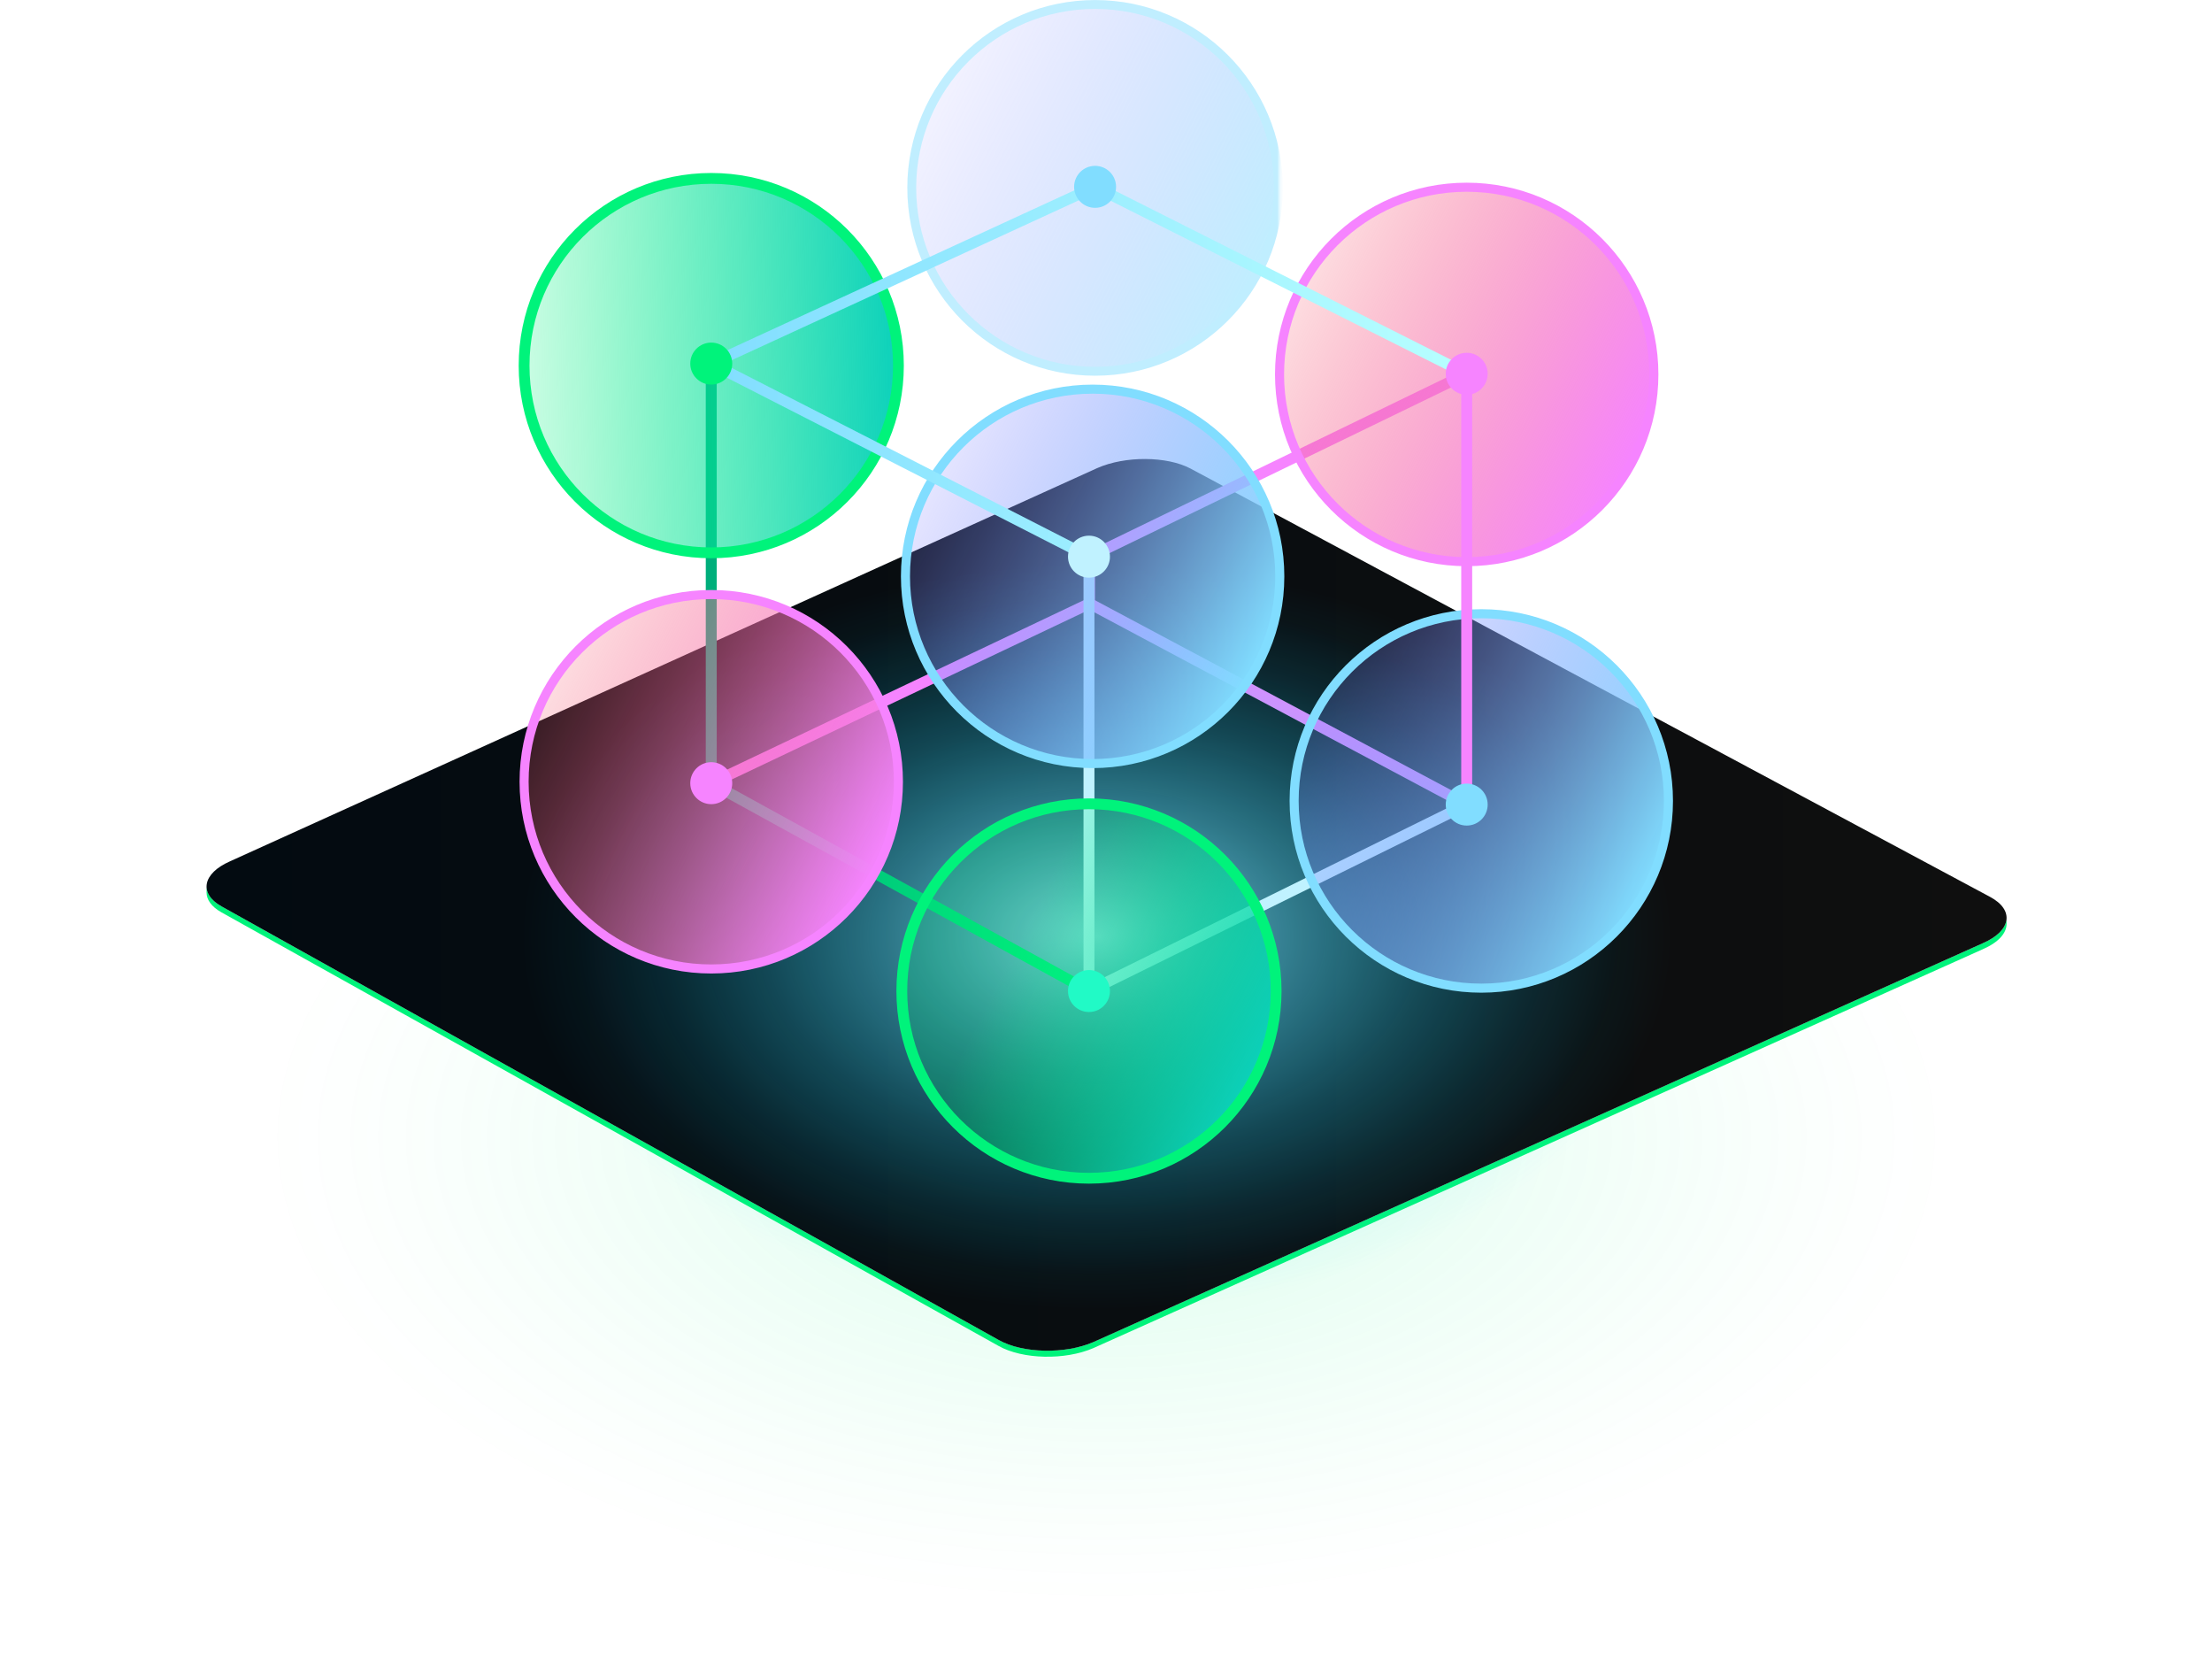 <?xml version="1.0" encoding="UTF-8"?><svg id="Layer_2" xmlns="http://www.w3.org/2000/svg" xmlns:xlink="http://www.w3.org/1999/xlink" viewBox="0 0 606.635 455.982"><defs><style>.cls-1{fill:url(#radial-gradient-5);}.cls-1,.cls-2,.cls-3,.cls-4,.cls-5,.cls-6,.cls-7,.cls-8,.cls-9,.cls-10,.cls-11,.cls-12,.cls-13,.cls-14,.cls-15,.cls-16,.cls-17,.cls-18,.cls-19,.cls-20,.cls-21{mix-blend-mode:multiply;}.cls-2{fill:url(#radial-gradient-6);}.cls-3{fill:url(#radial-gradient-7);}.cls-4{fill:url(#radial-gradient-3);}.cls-5{fill:url(#radial-gradient-4);}.cls-6{fill:url(#radial-gradient-9);}.cls-7{fill:url(#radial-gradient-8);}.cls-22,.cls-23,.cls-24,.cls-25{fill:none;stroke-miterlimit:10;stroke-width:3px;}.cls-22,.cls-26,.cls-27{stroke:#f684ff;}.cls-23{stroke:#c0f2ff;}.cls-28{fill:url(#linear-gradient-3);stroke-width:2.435px;}.cls-28,.cls-26,.cls-27,.cls-29,.cls-30,.cls-31,.cls-32{stroke-linejoin:round;}.cls-28,.cls-29,.cls-30{stroke:#81ddff;}.cls-33{mask:url(#mask-41);}.cls-34{mask:url(#mask-42);}.cls-35{mask:url(#mask-40);}.cls-36{mask:url(#mask-35);}.cls-37{mask:url(#mask-31);}.cls-38{mask:url(#mask-30);}.cls-39{mask:url(#mask-32);}.cls-40{mask:url(#mask-34);}.cls-41{mask:url(#mask-33);}.cls-42{mask:url(#mask-22);}.cls-43{mask:url(#mask-23);}.cls-44{mask:url(#mask-24);}.cls-45{mask:url(#mask-25);}.cls-46{mask:url(#mask-15);}.cls-47{mask:url(#mask-17);}.cls-48{mask:url(#mask-18);}.cls-49{mask:url(#mask-14);}.cls-50{mask:url(#mask-13);}.cls-51{mask:url(#mask-19);}.cls-52{mask:url(#mask-12);}.cls-53{mask:url(#mask-20);}.cls-54{mask:url(#mask-21);}.cls-55{mask:url(#mask-37);}.cls-56{mask:url(#mask-36);}.cls-57{mask:url(#mask-38);}.cls-58{mask:url(#mask-39);}.cls-59{mask:url(#mask-11);}.cls-60{mask:url(#mask-16);}.cls-61{mask:url(#mask-10);}.cls-62{mask:url(#mask-27);}.cls-63{mask:url(#mask-28);}.cls-64{mask:url(#mask-29);}.cls-65{mask:url(#mask-26);}.cls-66{filter:url(#luminosity-noclip-9);}.cls-67{filter:url(#luminosity-noclip-7);}.cls-68{filter:url(#luminosity-noclip-3);}.cls-69{filter:url(#luminosity-noclip-5);}.cls-70{mask:url(#mask);}.cls-71{filter:url(#luminosity-noclip-2);}.cls-72{fill:#00f37b;}.cls-73{fill:#f684ff;}.cls-74{fill:#c0f2ff;}.cls-75{fill:#21fac6;}.cls-76{fill:#81ddff;}.cls-77{filter:url(#luminosity-noclip-41);}.cls-78{filter:url(#luminosity-noclip-43);}.cls-79{filter:url(#luminosity-noclip-35);}.cls-80{filter:url(#luminosity-noclip-33);}.cls-81{filter:url(#luminosity-noclip-39);}.cls-82{filter:url(#luminosity-noclip-31);}.cls-83{filter:url(#luminosity-noclip-37);}.cls-84{filter:url(#luminosity-noclip-17);}.cls-85{filter:url(#luminosity-noclip-15);}.cls-86{filter:url(#luminosity-noclip-25);}.cls-87{filter:url(#luminosity-noclip-27);}.cls-88{filter:url(#luminosity-noclip-29);}.cls-89{filter:url(#luminosity-noclip-19);}.cls-90{filter:url(#luminosity-noclip-13);}.cls-91{filter:url(#luminosity-noclip-11);}.cls-92{filter:url(#luminosity-noclip-21);}.cls-93{filter:url(#luminosity-noclip-23);}.cls-8{fill:url(#linear-gradient-7);}.cls-9{fill:url(#linear-gradient-5);}.cls-26{fill:url(#linear-gradient-40);}.cls-26,.cls-27,.cls-29,.cls-30{stroke-width:2.485px;}.cls-27{fill:url(#linear-gradient-10);}.cls-29{fill:url(#linear-gradient-22);}.cls-30{fill:url(#linear-gradient-28);}.cls-31{fill:url(#linear-gradient-34);}.cls-31,.cls-32{stroke:#00f37b;stroke-width:2.964px;}.cls-32{fill:url(#linear-gradient-16);}.cls-94{fill:url(#radial-gradient-2);}.cls-24{stroke:url(#linear-gradient-9);}.cls-95{fill:url(#linear-gradient-8);}.cls-96{fill:url(#linear-gradient-4);}.cls-97{fill:url(#linear-gradient-2);}.cls-98{fill:url(#linear-gradient-6);}.cls-25{stroke:url(#linear-gradient-46);}.cls-99{opacity:.5;}.cls-100{fill:url(#linear-gradient-41);}.cls-101{fill:url(#linear-gradient-43);}.cls-102{fill:url(#linear-gradient-45);}.cls-103{fill:url(#linear-gradient-18);}.cls-104{fill:url(#linear-gradient-21);}.cls-105{fill:url(#linear-gradient-23);}.cls-106{fill:url(#linear-gradient-15);}.cls-107{fill:url(#linear-gradient-19);}.cls-108{fill:url(#linear-gradient-13);}.cls-109{fill:url(#linear-gradient-11);}.cls-110{fill:url(#linear-gradient-27);}.cls-111{fill:url(#linear-gradient-37);}.cls-112{fill:url(#linear-gradient-39);}.cls-113{fill:url(#linear-gradient-36);}.cls-114{fill:url(#linear-gradient-25);}.cls-115{fill:url(#linear-gradient-29);}.cls-116{fill:url(#linear-gradient-33);}.cls-117{fill:url(#linear-gradient-31);}.cls-118{fill:url(#radial-gradient);opacity:.15;}.cls-119{fill:url(#linear-gradient);filter:url(#drop-shadow-1);}.cls-10{fill:url(#linear-gradient-42);}.cls-11{fill:url(#linear-gradient-44);}.cls-12{fill:url(#linear-gradient-17);}.cls-13{fill:url(#linear-gradient-14);}.cls-14{fill:url(#linear-gradient-20);}.cls-15{fill:url(#linear-gradient-12);}.cls-16{fill:url(#linear-gradient-35);}.cls-17{fill:url(#linear-gradient-38);}.cls-18{fill:url(#linear-gradient-32);}.cls-19{fill:url(#linear-gradient-30);}.cls-20{fill:url(#linear-gradient-26);}.cls-21{fill:url(#linear-gradient-24);}.cls-120{mask:url(#mask-3);}.cls-121{mask:url(#mask-2);}.cls-122{mask:url(#mask-5);}.cls-123{mask:url(#mask-4);}.cls-124{mask:url(#mask-1);}.cls-125{mask:url(#mask-7);}.cls-126{mask:url(#mask-6);}.cls-127{mask:url(#mask-8);}.cls-128{mask:url(#mask-9);}</style><radialGradient id="radial-gradient" cx="-5937.647" cy="-12288.231" fx="-5937.647" fy="-12288.231" r="232.783" gradientTransform="translate(6240.964 7107.145) scale(1 .553)" gradientUnits="userSpaceOnUse"><stop offset="0" stop-color="#00f37b"/><stop offset=".242" stop-color="#00f37b" stop-opacity=".709"/><stop offset=".513" stop-color="#00f37b" stop-opacity=".408"/><stop offset=".739" stop-color="#00f37b" stop-opacity=".187"/><stop offset=".908" stop-color="#00f37b" stop-opacity=".051"/><stop offset="1" stop-color="#00f37b" stop-opacity="0"/></radialGradient><linearGradient id="linear-gradient" x1="56.653" y1="248.087" x2="550.301" y2="248.087" gradientUnits="userSpaceOnUse"><stop offset=".006" stop-color="#030b11"/><stop offset="1" stop-color="#0f0f0f"/></linearGradient><filter id="drop-shadow-1" filterUnits="userSpaceOnUse"><feOffset dx="0" dy="0"/><feGaussianBlur result="blur" stdDeviation="37.988"/><feFlood flood-color="#00f27b" flood-opacity=".85"/><feComposite in2="blur" operator="in"/><feComposite in="SourceGraphic"/></filter><radialGradient id="radial-gradient-2" cx="300.803" cy="-309.712" fx="300.803" fy="-309.712" r="157.974" gradientTransform="translate(0 457.453) scale(1 .648)" gradientUnits="userSpaceOnUse"><stop offset="0" stop-color="#91d2e2"/><stop offset=".127" stop-color="#78d2e6" stop-opacity=".828"/><stop offset=".362" stop-color="#4dd2ef" stop-opacity=".537"/><stop offset=".575" stop-color="#2cd2f6" stop-opacity=".306"/><stop offset=".759" stop-color="#14d2fa" stop-opacity=".139"/><stop offset=".907" stop-color="#05d2fd" stop-opacity=".037"/><stop offset="1" stop-color="#00d2ff" stop-opacity="0"/></radialGradient><filter id="luminosity-noclip-2" x="239.744" y="-9.259" width="111.397" height="117.95" color-interpolation-filters="sRGB" filterUnits="userSpaceOnUse"><feFlood flood-color="#fff" result="bg"/><feBlend in="SourceGraphic" in2="bg"/></filter><linearGradient id="linear-gradient-2" x1="295.443" y1="108.691" x2="295.443" y2="-9.259" gradientUnits="userSpaceOnUse"><stop offset="0" stop-color="#000"/><stop offset=".736" stop-color="#fff"/></linearGradient><mask id="mask" x="239.744" y="-9.259" width="111.397" height="117.95" maskUnits="userSpaceOnUse"><g class="cls-71"><rect class="cls-97" x="239.744" y="-9.259" width="111.397" height="117.95"/></g></mask><linearGradient id="linear-gradient-3" x1="1010.808" y1="2872.262" x2="1111.372" y2="2872.262" gradientTransform="translate(645.529 -2990.962) rotate(26.749)" gradientUnits="userSpaceOnUse"><stop offset="0" stop-color="#8383ff" stop-opacity=".21"/><stop offset="1" stop-color="#81ddff"/></linearGradient><filter id="luminosity-noclip-3" x="258.059" y="5.903" width="63.281" height="35.452" color-interpolation-filters="sRGB" filterUnits="userSpaceOnUse"><feFlood flood-color="#fff" result="bg"/><feBlend in="SourceGraphic" in2="bg"/></filter><filter id="luminosity-noclip-4" x="12918.325" y="-9114.788" width="-32766" height="32766" color-interpolation-filters="sRGB" filterUnits="userSpaceOnUse"><feFlood flood-color="#fff" result="bg"/><feBlend in="SourceGraphic" in2="bg"/></filter><mask id="mask-2" x="12918.325" y="-9114.788" width="-32766" height="32766" maskUnits="userSpaceOnUse"/><radialGradient id="radial-gradient-3" cx="14.97" cy="1934.672" fx="14.97" fy="1934.672" r="31.885" gradientTransform="translate(-174.528 -955.681) rotate(-23.346) scale(.839 .557) skewX(.863)" gradientUnits="userSpaceOnUse"><stop offset="0" stop-color="#fff"/><stop offset=".154" stop-color="#d0d0d0"/><stop offset=".48" stop-color="#727272"/><stop offset=".708" stop-color="#363636"/><stop offset=".817" stop-color="#202020"/><stop offset=".909" stop-color="#0d0d0d"/><stop offset="1" stop-color="#000"/></radialGradient><mask id="mask-1" x="258.059" y="5.903" width="63.281" height="35.452" maskUnits="userSpaceOnUse"><g class="cls-68"><g class="cls-121"><path class="cls-4" d="M321.057,12.636c2.461,5.365-11.486,8.987-28.781,16.452-17.295,7.464-31.389,15.943-33.85,10.579-2.461-5.364,7.642-22.541,24.938-30.006,17.295-7.464,35.233-2.389,37.694,2.975Z"/></g></g></mask><linearGradient id="linear-gradient-4" x1="39.203" y1="1805.504" x2="116.226" y2="1805.504" gradientTransform="translate(-188.865 -887.516) rotate(-23.994) scale(.846 .566)" gradientUnits="userSpaceOnUse"><stop offset="0" stop-color="#8383ff" stop-opacity=".21"/><stop offset=".589" stop-color="#81ddff"/></linearGradient><filter id="luminosity-noclip-5" x="264.404" y="8.513" width="47.189" height="24.833" color-interpolation-filters="sRGB" filterUnits="userSpaceOnUse"><feFlood flood-color="#fff" result="bg"/><feBlend in="SourceGraphic" in2="bg"/></filter><filter id="luminosity-noclip-6" x="12918.325" y="-9114.788" width="-32766" height="32766" color-interpolation-filters="sRGB" filterUnits="userSpaceOnUse"><feFlood flood-color="#fff" result="bg"/><feBlend in="SourceGraphic" in2="bg"/></filter><mask id="mask-4" x="12918.325" y="-9114.788" width="-32766" height="32766" maskUnits="userSpaceOnUse"/><linearGradient id="linear-gradient-5" x1="55.082" y1="1801.762" x2="106.098" y2="1801.762" gradientTransform="translate(-202.298 -881.194) rotate(-23.988) scale(1 .566)" gradientUnits="userSpaceOnUse"><stop offset="0" stop-color="#000"/><stop offset=".255" stop-color="#4d4d4d"/><stop offset=".523" stop-color="#999"/><stop offset=".746" stop-color="#d0d0d0"/><stop offset=".911" stop-color="#f2f2f2"/><stop offset="1" stop-color="#fff"/></linearGradient><mask id="mask-3" x="264.404" y="8.513" width="47.189" height="24.833" maskUnits="userSpaceOnUse"><g class="cls-69"><g class="cls-123"><path class="cls-9" d="M311.438,12.153c1.557,3.394-8.768,6.334-21.704,11.917-12.935,5.583-23.582,11.694-25.139,8.3-1.557-3.394,6.565-15.008,19.5-20.591,12.935-5.583,25.786-3.02,27.343,.375Z"/></g></g></mask><linearGradient id="linear-gradient-6" x1="55.082" y1="1801.762" x2="106.098" y2="1801.762" gradientTransform="translate(-202.298 -881.194) rotate(-23.988) scale(1 .566)" xlink:href="#linear-gradient-4"/><filter id="luminosity-noclip-7" x="271.575" y="63.574" width="73.097" height="32.861" color-interpolation-filters="sRGB" filterUnits="userSpaceOnUse"><feFlood flood-color="#fff" result="bg"/><feBlend in="SourceGraphic" in2="bg"/></filter><filter id="luminosity-noclip-8" x="12918.325" y="-9114.788" width="-32766" height="32766" color-interpolation-filters="sRGB" filterUnits="userSpaceOnUse"><feFlood flood-color="#fff" result="bg"/><feBlend in="SourceGraphic" in2="bg"/></filter><mask id="mask-6" x="12918.325" y="-9114.788" width="-32766" height="32766" maskUnits="userSpaceOnUse"/><linearGradient id="linear-gradient-7" x1="1050.955" y1="2890.073" x2="1107.024" y2="2890.073" gradientTransform="translate(645.529 -2990.962) rotate(26.749)" gradientUnits="userSpaceOnUse"><stop offset="0" stop-color="#000"/><stop offset=".135" stop-color="#030303"/><stop offset=".262" stop-color="#0f0f0f"/><stop offset=".386" stop-color="#222"/><stop offset=".507" stop-color="#3c3c3c"/><stop offset=".627" stop-color="#5f5f5f"/><stop offset=".746" stop-color="#898989"/><stop offset=".864" stop-color="#bbb"/><stop offset=".979" stop-color="#f3f3f3"/><stop offset="1" stop-color="#fff"/></linearGradient><mask id="mask-5" x="271.575" y="63.574" width="73.097" height="32.861" maskUnits="userSpaceOnUse"><g class="cls-67"><g class="cls-126"><path class="cls-8" d="M290.495,95.211c-7.155-1.653-13.567-4.859-18.92-9.176,2.679,1.029,5.462,1.879,8.338,2.545,25.73,5.952,51.186-4.759,64.759-25.005-6.269,23.144-30.055,37.228-54.177,31.637Z"/></g></g></mask><linearGradient id="linear-gradient-8" x1="1050.955" y1="2890.073" x2="1107.024" y2="2890.073" gradientTransform="translate(645.529 -2990.962) rotate(26.749)" xlink:href="#linear-gradient-4"/><linearGradient id="linear-gradient-9" x1="193.56" y1="186.354" x2="299.372" y2="186.354" gradientUnits="userSpaceOnUse"><stop offset="0" stop-color="#00ae7b"/><stop offset=".999" stop-color="#00f37b"/></linearGradient><linearGradient id="linear-gradient-10" x1="989.044" y1="3065.042" x2="1091.702" y2="3065.042" gradientTransform="translate(645.529 -2990.962) rotate(26.749)" gradientUnits="userSpaceOnUse"><stop offset="0" stop-color="#f65b6e" stop-opacity=".21"/><stop offset="1" stop-color="#f684ff"/></linearGradient><filter id="luminosity-noclip-9" x="151.156" y="167.705" width="63.092" height="38.585" color-interpolation-filters="sRGB" filterUnits="userSpaceOnUse"><feFlood flood-color="#fff" result="bg"/><feBlend in="SourceGraphic" in2="bg"/></filter><filter id="luminosity-noclip-10" x="12918.325" y="-9114.788" width="-32766" height="32766" color-interpolation-filters="sRGB" filterUnits="userSpaceOnUse"><feFlood flood-color="#fff" result="bg"/><feBlend in="SourceGraphic" in2="bg"/></filter><mask id="mask-8" x="12918.325" y="-9114.788" width="-32766" height="32766" maskUnits="userSpaceOnUse"/><radialGradient id="radial-gradient-4" cx="5.424" cy="1448.292" fx="5.424" fy="1448.292" r="32.548" gradientTransform="translate(-203.375 -528.281) rotate(-26.672) scale(.839 .557) skewX(.863)" xlink:href="#radial-gradient-3"/><mask id="mask-7" x="151.156" y="167.705" width="63.092" height="38.585" maskUnits="userSpaceOnUse"><g class="cls-66"><g class="cls-127"><path class="cls-5" d="M213.884,173.492c2.826,5.321-11.173,9.839-28.357,18.471-17.183,8.631-31.044,18.107-33.87,12.786-2.826-5.321,6.453-23.424,23.636-32.056,17.183-8.631,35.764-4.522,38.59,.799Z"/></g></g></mask><linearGradient id="linear-gradient-11" x1="25.282" y1="1326.511" x2="103.909" y2="1326.511" gradientTransform="translate(-213.733 -459.399) rotate(-27.32) scale(.846 .566)" xlink:href="#linear-gradient-10"/><filter id="luminosity-noclip-11" x="157.252" y="170.501" width="47.001" height="27.331" color-interpolation-filters="sRGB" filterUnits="userSpaceOnUse"><feFlood flood-color="#fff" result="bg"/><feBlend in="SourceGraphic" in2="bg"/></filter><filter id="luminosity-noclip-12" x="12918.325" y="-9114.788" width="-32766" height="32766" color-interpolation-filters="sRGB" filterUnits="userSpaceOnUse"><feFlood flood-color="#fff" result="bg"/><feBlend in="SourceGraphic" in2="bg"/></filter><mask id="mask-10" x="12918.325" y="-9114.788" width="-32766" height="32766" maskUnits="userSpaceOnUse"/><linearGradient id="linear-gradient-12" x1="43.454" y1="1322.705" x2="95.531" y2="1322.705" gradientTransform="translate(-226.777 -452.308) rotate(-27.315) scale(1 .566)" xlink:href="#linear-gradient-5"/><mask id="mask-9" x="157.252" y="170.501" width="47.001" height="27.331" maskUnits="userSpaceOnUse"><g class="cls-91"><g class="cls-61"><path class="cls-15" d="M204.052,173.569c1.788,3.367-8.561,6.974-21.413,13.43-12.852,6.455-23.34,13.314-25.128,9.947-1.788-3.367,5.801-15.684,18.653-22.139,12.852-6.455,26.099-4.605,27.887-1.238Z"/></g></g></mask><linearGradient id="linear-gradient-13" x1="43.454" y1="1322.705" x2="95.531" y2="1322.705" gradientTransform="translate(-226.777 -452.308) rotate(-27.315) scale(1 .566)" xlink:href="#linear-gradient-10"/><filter id="luminosity-noclip-13" x="165.71" y="226.651" width="74.619" height="33.545" color-interpolation-filters="sRGB" filterUnits="userSpaceOnUse"><feFlood flood-color="#fff" result="bg"/><feBlend in="SourceGraphic" in2="bg"/></filter><filter id="luminosity-noclip-14" x="12918.325" y="-9114.788" width="-32766" height="32766" color-interpolation-filters="sRGB" filterUnits="userSpaceOnUse"><feFlood flood-color="#fff" result="bg"/><feBlend in="SourceGraphic" in2="bg"/></filter><mask id="mask-12" x="12918.325" y="-9114.788" width="-32766" height="32766" maskUnits="userSpaceOnUse"/><linearGradient id="linear-gradient-14" x1="1030.027" y1="3083.224" x2="1087.263" y2="3083.224" xlink:href="#linear-gradient-7"/><mask id="mask-11" x="165.71" y="226.651" width="74.619" height="33.545" maskUnits="userSpaceOnUse"><g class="cls-90"><g class="cls-52"><path class="cls-13" d="M185.024,258.946c-7.304-1.688-13.85-4.96-19.314-9.367,2.735,1.051,5.576,1.918,8.511,2.598,26.266,6.076,52.251-4.858,66.107-25.526-6.4,23.626-30.681,38.003-55.305,32.295Z"/></g></g></mask><linearGradient id="linear-gradient-15" x1="1030.027" y1="3083.224" x2="1087.263" y2="3083.224" gradientTransform="translate(645.529 -2990.962) rotate(26.749)" gradientUnits="userSpaceOnUse"><stop offset="0" stop-color="#f65b6e" stop-opacity=".21"/><stop offset=".491" stop-color="#f684ff"/></linearGradient><linearGradient id="linear-gradient-16" x1="1107.371" y1="3069.653" x2="1210.029" y2="3069.653" gradientTransform="translate(645.529 -2990.962) rotate(26.749)" gradientUnits="userSpaceOnUse"><stop offset=".272" stop-color="#00f37b" stop-opacity=".21"/><stop offset="1" stop-color="#0cd1bb"/></linearGradient><filter id="luminosity-noclip-15" x="257.023" y="228.85" width="39.77" height="36.711" color-interpolation-filters="sRGB" filterUnits="userSpaceOnUse"><feFlood flood-color="#fff" result="bg"/><feBlend in="SourceGraphic" in2="bg"/></filter><filter id="luminosity-noclip-16" x="12918.325" y="-9114.788" width="-32766" height="32766" color-interpolation-filters="sRGB" filterUnits="userSpaceOnUse"><feFlood flood-color="#fff" result="bg"/><feBlend in="SourceGraphic" in2="bg"/></filter><mask id="mask-14" x="12918.325" y="-9114.788" width="-32766" height="32766" maskUnits="userSpaceOnUse"/><linearGradient id="linear-gradient-17" x1="966.229" y1="-1007.32" x2="1018.307" y2="-1007.32" gradientTransform="translate(-63.626 1338.03) rotate(-42.935) scale(1 .566)" xlink:href="#linear-gradient-5"/><mask id="mask-13" x="257.023" y="228.85" width="39.77" height="36.711" maskUnits="userSpaceOnUse"><g class="cls-85"><g class="cls-49"><path class="cls-12" d="M296.332,230.027c2.628,2.761-6.367,9.022-17.005,18.7-10.639,9.678-18.893,19.107-21.521,16.346s1.364-16.667,12.002-26.344c10.639-9.678,23.895-11.462,26.524-8.701Z"/></g></g></mask><linearGradient id="linear-gradient-18" x1="966.229" y1="-1007.32" x2="1018.307" y2="-1007.32" gradientTransform="translate(-63.626 1338.03) rotate(-42.935) scale(1 .566)" gradientUnits="userSpaceOnUse"><stop offset="0" stop-color="#00f37b" stop-opacity=".21"/><stop offset=".2" stop-color="#43f69e" stop-opacity=".42"/><stop offset=".415" stop-color="#85f9c0" stop-opacity=".624"/><stop offset=".611" stop-color="#b9fbdb" stop-opacity=".786"/><stop offset=".779" stop-color="#dffdee" stop-opacity=".902"/><stop offset=".915" stop-color="#f6fefa" stop-opacity=".974"/><stop offset="1" stop-color="#fff"/></linearGradient><filter id="luminosity-noclip-17" x="252.723" y="224.985" width="53.877" height="50.046" color-interpolation-filters="sRGB" filterUnits="userSpaceOnUse"><feFlood flood-color="#fff" result="bg"/><feBlend in="SourceGraphic" in2="bg"/></filter><filter id="luminosity-noclip-18" x="12918.325" y="-9114.788" width="-32766" height="32766" color-interpolation-filters="sRGB" filterUnits="userSpaceOnUse"><feFlood flood-color="#fff" result="bg"/><feBlend in="SourceGraphic" in2="bg"/></filter><mask id="mask-16" x="12918.325" y="-9114.788" width="-32766" height="32766" maskUnits="userSpaceOnUse"/><radialGradient id="radial-gradient-5" cx="1123.232" cy="-937.293" fx="1123.232" fy="-937.293" r="32.548" gradientTransform="translate(-61.547 1258.562) rotate(-42.293) scale(.839 .557) skewX(.863)" xlink:href="#radial-gradient-3"/><mask id="mask-15" x="252.723" y="224.985" width="53.877" height="50.046" maskUnits="userSpaceOnUse"><g class="cls-84"><g class="cls-60"><path class="cls-1" d="M305.78,227.305c4.154,4.364-8.111,12.485-22.336,25.424-14.225,12.939-25.022,25.798-29.176,21.434-4.154-4.364-.093-24.297,14.132-37.236,14.225-12.939,33.225-13.985,37.38-9.621Z"/></g></g></mask><linearGradient id="linear-gradient-19" x1="1116.115" y1="-1003.358" x2="1194.741" y2="-1003.358" gradientTransform="translate(-52.974 1327.689) rotate(-42.941) scale(.846 .566)" gradientUnits="userSpaceOnUse"><stop offset="0" stop-color="#00f37b" stop-opacity=".21"/><stop offset="1" stop-color="#0cd1bb"/></linearGradient><filter id="luminosity-noclip-19" x="269.3" y="284.025" width="74.619" height="33.545" color-interpolation-filters="sRGB" filterUnits="userSpaceOnUse"><feFlood flood-color="#fff" result="bg"/><feBlend in="SourceGraphic" in2="bg"/></filter><filter id="luminosity-noclip-20" x="12918.325" y="-9114.788" width="-32766" height="32766" color-interpolation-filters="sRGB" filterUnits="userSpaceOnUse"><feFlood flood-color="#fff" result="bg"/><feBlend in="SourceGraphic" in2="bg"/></filter><mask id="mask-18" x="12918.325" y="-9114.788" width="-32766" height="32766" maskUnits="userSpaceOnUse"/><linearGradient id="linear-gradient-20" x1="1148.354" y1="3087.835" x2="1205.59" y2="3087.835" xlink:href="#linear-gradient-7"/><mask id="mask-17" x="269.3" y="284.025" width="74.619" height="33.545" maskUnits="userSpaceOnUse"><g class="cls-89"><g class="cls-48"><path class="cls-14" d="M288.614,316.32c-7.304-1.688-13.85-4.96-19.314-9.367,2.735,1.051,5.576,1.918,8.511,2.598,26.266,6.076,52.251-4.858,66.107-25.526-6.4,23.626-30.681,38.003-55.305,32.295Z"/></g></g></mask><linearGradient id="linear-gradient-21" x1="1148.354" y1="3087.835" x2="1205.59" y2="3087.835" gradientTransform="translate(645.529 -2990.962) rotate(26.749)" gradientUnits="userSpaceOnUse"><stop offset="0" stop-color="#00f37b" stop-opacity=".21"/><stop offset=".707" stop-color="#adf0bb"/></linearGradient><linearGradient id="linear-gradient-22" x1="1179.992" y1="2974.69" x2="1282.649" y2="2974.69" xlink:href="#linear-gradient-3"/><filter id="luminosity-noclip-21" x="362.828" y="171.869" width="53.877" height="50.046" color-interpolation-filters="sRGB" filterUnits="userSpaceOnUse"><feFlood flood-color="#fff" result="bg"/><feBlend in="SourceGraphic" in2="bg"/></filter><filter id="luminosity-noclip-22" x="12918.325" y="-9114.788" width="-32766" height="32766" color-interpolation-filters="sRGB" filterUnits="userSpaceOnUse"><feFlood flood-color="#fff" result="bg"/><feBlend in="SourceGraphic" in2="bg"/></filter><mask id="mask-20" x="12918.325" y="-9114.788" width="-32766" height="32766" maskUnits="userSpaceOnUse"/><radialGradient id="radial-gradient-6" cx="1261.945" cy="-874.871" fx="1261.945" fy="-874.871" r="32.548" gradientTransform="translate(-61.547 1258.562) rotate(-42.293) scale(.839 .557) skewX(.863)" xlink:href="#radial-gradient-3"/><mask id="mask-19" x="362.828" y="171.869" width="53.877" height="50.046" maskUnits="userSpaceOnUse"><g class="cls-92"><g class="cls-53"><path class="cls-2" d="M415.885,174.19c4.154,4.364-8.111,12.485-22.336,25.424-14.225,12.939-25.022,25.798-29.176,21.434-4.154-4.364-.093-24.297,14.132-37.236,14.225-12.939,33.225-13.985,37.38-9.621Z"/></g></g></mask><linearGradient id="linear-gradient-23" x1="1254.171" y1="-939.581" x2="1332.797" y2="-939.581" gradientTransform="translate(-52.974 1327.689) rotate(-42.941) scale(.846 .566)" xlink:href="#linear-gradient-3"/><filter id="luminosity-noclip-23" x="367.128" y="175.735" width="39.77" height="36.711" color-interpolation-filters="sRGB" filterUnits="userSpaceOnUse"><feFlood flood-color="#fff" result="bg"/><feBlend in="SourceGraphic" in2="bg"/></filter><filter id="luminosity-noclip-24" x="12918.325" y="-9114.788" width="-32766" height="32766" color-interpolation-filters="sRGB" filterUnits="userSpaceOnUse"><feFlood flood-color="#fff" result="bg"/><feBlend in="SourceGraphic" in2="bg"/></filter><mask id="mask-22" x="12918.325" y="-9114.788" width="-32766" height="32766" maskUnits="userSpaceOnUse"/><linearGradient id="linear-gradient-24" x1="1083.016" y1="-943.562" x2="1135.093" y2="-943.562" gradientTransform="translate(-63.626 1338.03) rotate(-42.935) scale(1 .566)" xlink:href="#linear-gradient-5"/><mask id="mask-21" x="367.128" y="175.735" width="39.77" height="36.711" maskUnits="userSpaceOnUse"><g class="cls-93"><g class="cls-42"><path class="cls-21" d="M406.437,176.911c2.628,2.761-6.367,9.022-17.005,18.7-10.639,9.678-18.893,19.107-21.521,16.346-2.628-2.761,1.364-16.667,12.002-26.344,10.639-9.678,23.895-11.462,26.524-8.701Z"/></g></g></mask><linearGradient id="linear-gradient-25" x1="1083.016" y1="-943.562" x2="1135.093" y2="-943.562" gradientTransform="translate(-63.626 1338.03) rotate(-42.935) scale(1 .566)" xlink:href="#linear-gradient-3"/><filter id="luminosity-noclip-25" x="376.405" y="230.91" width="74.619" height="33.545" color-interpolation-filters="sRGB" filterUnits="userSpaceOnUse"><feFlood flood-color="#fff" result="bg"/><feBlend in="SourceGraphic" in2="bg"/></filter><filter id="luminosity-noclip-26" x="12918.325" y="-9114.788" width="-32766" height="32766" color-interpolation-filters="sRGB" filterUnits="userSpaceOnUse"><feFlood flood-color="#fff" result="bg"/><feBlend in="SourceGraphic" in2="bg"/></filter><mask id="mask-24" x="12918.325" y="-9114.788" width="-32766" height="32766" maskUnits="userSpaceOnUse"/><linearGradient id="linear-gradient-26" x1="1220.091" y1="2992.198" x2="1277.328" y2="2992.198" xlink:href="#linear-gradient-7"/><mask id="mask-23" x="376.405" y="230.91" width="74.619" height="33.545" maskUnits="userSpaceOnUse"><g class="cls-86"><g class="cls-44"><path class="cls-20" d="M395.719,263.205c-7.304-1.688-13.85-4.96-19.314-9.367,2.735,1.051,5.576,1.918,8.511,2.598,26.266,6.076,52.251-4.858,66.107-25.526-6.4,23.626-30.681,38.003-55.305,32.295Z"/></g></g></mask><linearGradient id="linear-gradient-27" x1="1220.091" y1="2992.198" x2="1277.328" y2="2992.198" gradientTransform="translate(645.529 -2990.962) rotate(26.749)" gradientUnits="userSpaceOnUse"><stop offset="0" stop-color="#8383ff" stop-opacity=".21"/><stop offset=".507" stop-color="#81ddff"/></linearGradient><linearGradient id="linear-gradient-28" x1="1057.095" y1="2967.679" x2="1159.753" y2="2967.679" xlink:href="#linear-gradient-3"/><filter id="luminosity-noclip-27" x="256.502" y="111.464" width="64.598" height="36.19" color-interpolation-filters="sRGB" filterUnits="userSpaceOnUse"><feFlood flood-color="#fff" result="bg"/><feBlend in="SourceGraphic" in2="bg"/></filter><filter id="luminosity-noclip-28" x="12918.325" y="-9114.788" width="-32766" height="32766" color-interpolation-filters="sRGB" filterUnits="userSpaceOnUse"><feFlood flood-color="#fff" result="bg"/><feBlend in="SourceGraphic" in2="bg"/></filter><mask id="mask-26" x="12918.325" y="-9114.788" width="-32766" height="32766" maskUnits="userSpaceOnUse"/><radialGradient id="radial-gradient-7" cx="-38.681" cy="2108.309" fx="-38.681" fy="2108.309" r="32.548" xlink:href="#radial-gradient-3"/><mask id="mask-25" x="256.502" y="111.464" width="64.598" height="36.19" maskUnits="userSpaceOnUse"><g class="cls-87"><g class="cls-65"><path class="cls-3" d="M320.812,118.337c2.512,5.476-11.725,9.174-29.381,16.794-17.655,7.62-32.042,16.275-34.555,10.799-2.512-5.476,7.801-23.011,25.457-30.63,17.655-7.62,35.966-2.439,38.478,3.037Z"/></g></g></mask><linearGradient id="linear-gradient-29" x1="-13.51" y1="1975.553" x2="65.117" y2="1975.553" gradientTransform="translate(-188.865 -887.516) rotate(-23.994) scale(.846 .566)" xlink:href="#linear-gradient-3"/><filter id="luminosity-noclip-29" x="262.979" y="114.127" width="48.172" height="25.35" color-interpolation-filters="sRGB" filterUnits="userSpaceOnUse"><feFlood flood-color="#fff" result="bg"/><feBlend in="SourceGraphic" in2="bg"/></filter><filter id="luminosity-noclip-30" x="12918.325" y="-9114.788" width="-32766" height="32766" color-interpolation-filters="sRGB" filterUnits="userSpaceOnUse"><feFlood flood-color="#fff" result="bg"/><feBlend in="SourceGraphic" in2="bg"/></filter><mask id="mask-28" x="12918.325" y="-9114.788" width="-32766" height="32766" maskUnits="userSpaceOnUse"/><linearGradient id="linear-gradient-30" x1="10.638" y1="1971.753" x2="62.716" y2="1971.753" xlink:href="#linear-gradient-5"/><mask id="mask-27" x="262.979" y="114.127" width="48.172" height="25.35" maskUnits="userSpaceOnUse"><g class="cls-88"><g class="cls-63"><path class="cls-19" d="M310.992,117.843c1.59,3.465-8.951,6.466-22.156,12.165-13.205,5.699-24.073,11.937-25.663,8.472s6.702-15.321,19.906-21.02c13.205-5.699,26.322-3.082,27.912,.382Z"/></g></g></mask><linearGradient id="linear-gradient-31" x1="10.638" y1="1971.753" x2="62.716" y2="1971.753" gradientTransform="translate(-202.298 -881.194) rotate(-23.988) scale(1 .566)" xlink:href="#linear-gradient-3"/><filter id="luminosity-noclip-31" x="270.3" y="170.335" width="74.619" height="33.545" color-interpolation-filters="sRGB" filterUnits="userSpaceOnUse"><feFlood flood-color="#fff" result="bg"/><feBlend in="SourceGraphic" in2="bg"/></filter><filter id="luminosity-noclip-32" x="12918.325" y="-9114.788" width="-32766" height="32766" color-interpolation-filters="sRGB" filterUnits="userSpaceOnUse"><feFlood flood-color="#fff" result="bg"/><feBlend in="SourceGraphic" in2="bg"/></filter><mask id="mask-30" x="12918.325" y="-9114.788" width="-32766" height="32766" maskUnits="userSpaceOnUse"/><linearGradient id="linear-gradient-32" x1="1098.078" y1="2985.861" x2="1155.314" y2="2985.861" xlink:href="#linear-gradient-7"/><mask id="mask-29" x="270.3" y="170.335" width="74.619" height="33.545" maskUnits="userSpaceOnUse"><g class="cls-82"><g class="cls-38"><path class="cls-18" d="M289.614,202.63c-7.304-1.688-13.85-4.96-19.314-9.367,2.735,1.051,5.576,1.918,8.511,2.598,26.266,6.076,52.251-4.858,66.107-25.526-6.4,23.626-30.681,38.003-55.305,32.295Z"/></g></g></mask><linearGradient id="linear-gradient-33" x1="1098.078" y1="2985.861" x2="1155.314" y2="2985.861" xlink:href="#linear-gradient-27"/><linearGradient id="linear-gradient-34" x1="95.098" y1="58.472" x2="197.756" y2="58.472" gradientTransform="translate(47.335 45.127) rotate(-1.309)" xlink:href="#linear-gradient-19"/><filter id="luminosity-noclip-33" x="154.852" y="56.754" width="43.37" height="32.52" color-interpolation-filters="sRGB" filterUnits="userSpaceOnUse"><feFlood flood-color="#fff" result="bg"/><feBlend in="SourceGraphic" in2="bg"/></filter><filter id="luminosity-noclip-34" x="12918.325" y="-9114.788" width="-32766" height="32766" color-interpolation-filters="sRGB" filterUnits="userSpaceOnUse"><feFlood flood-color="#fff" result="bg"/><feBlend in="SourceGraphic" in2="bg"/></filter><mask id="mask-32" x="12918.325" y="-9114.788" width="-32766" height="32766" maskUnits="userSpaceOnUse"/><linearGradient id="linear-gradient-35" x1="527.57" y1="-241.07" x2="579.648" y2="-241.07" gradientTransform="translate(-194.526 505.148) rotate(-35.866) scale(1 .566)" xlink:href="#linear-gradient-5"/><mask id="mask-31" x="154.852" y="56.754" width="43.37" height="32.52" maskUnits="userSpaceOnUse"><g class="cls-80"><g class="cls-39"><path class="cls-16" d="M197.89,58.588c2.269,3.063-7.428,8.17-19.177,16.465-11.749,8.295-21.101,16.637-23.369,13.573s3.405-16.372,15.154-24.667c11.749-8.295,25.124-8.434,27.393-5.371Z"/></g></g></mask><linearGradient id="linear-gradient-36" x1="527.57" y1="-241.07" x2="579.648" y2="-241.07" gradientTransform="translate(-194.526 505.148) rotate(-35.866) scale(1 .566)" xlink:href="#linear-gradient-19"/><filter id="luminosity-noclip-35" x="149.752" y="53.469" width="58.443" height="44.885" color-interpolation-filters="sRGB" filterUnits="userSpaceOnUse"><feFlood flood-color="#fff" result="bg"/><feBlend in="SourceGraphic" in2="bg"/></filter><filter id="luminosity-noclip-36" x="12918.325" y="-9114.788" width="-32766" height="32766" color-interpolation-filters="sRGB" filterUnits="userSpaceOnUse"><feFlood flood-color="#fff" result="bg"/><feBlend in="SourceGraphic" in2="bg"/></filter><mask id="mask-34" x="12918.325" y="-9114.788" width="-32766" height="32766" maskUnits="userSpaceOnUse"/><radialGradient id="radial-gradient-8" cx="594.486" cy="-150.053" fx="594.486" fy="-150.053" r="32.548" gradientTransform="translate(-182.682 426.54) rotate(-35.224) scale(.839 .557) skewX(.863)" xlink:href="#radial-gradient-3"/><mask id="mask-33" x="149.752" y="53.469" width="58.443" height="44.885" maskUnits="userSpaceOnUse"><g class="cls-79"><g class="cls-40"><path class="cls-7" d="M207.601,57.05c3.586,4.842-9.586,11.391-25.295,22.482-15.709,11.09-28.006,22.522-31.592,17.68-3.586-4.842,2.898-24.124,18.607-35.214,15.709-11.09,34.694-9.79,38.28-4.948Z"/></g></g></mask><linearGradient id="linear-gradient-37" x1="597.567" y1="-237.182" x2="676.193" y2="-237.182" gradientTransform="translate(-182.682 496.196) rotate(-35.871) scale(.846 .566)" xlink:href="#linear-gradient-19"/><filter id="luminosity-noclip-37" x="184.713" y="90.862" width="57.236" height="55.12" color-interpolation-filters="sRGB" filterUnits="userSpaceOnUse"><feFlood flood-color="#fff" result="bg"/><feBlend in="SourceGraphic" in2="bg"/></filter><filter id="luminosity-noclip-38" x="12918.325" y="-9114.788" width="-32766" height="32766" color-interpolation-filters="sRGB" filterUnits="userSpaceOnUse"><feFlood flood-color="#fff" result="bg"/><feBlend in="SourceGraphic" in2="bg"/></filter><mask id="mask-36" x="12918.325" y="-9114.788" width="-32766" height="32766" maskUnits="userSpaceOnUse"/><linearGradient id="linear-gradient-38" x1="184.713" y1="118.421" x2="241.95" y2="118.421" gradientTransform="matrix(1, 0, 0, 1, 0, 0)" xlink:href="#linear-gradient-7"/><mask id="mask-35" x="184.713" y="90.862" width="57.236" height="55.12" maskUnits="userSpaceOnUse"><g class="cls-83"><g class="cls-56"><path class="cls-17" d="M206.176,144.592c-7.282,1.78-14.6,1.804-21.463,.328,2.916-.293,5.843-.796,8.77-1.511,26.19-6.396,44.473-27.855,47.544-52.548,4.919,23.978-10.293,47.745-34.852,53.731Z"/></g></g></mask><linearGradient id="linear-gradient-39" x1="184.713" y1="118.421" x2="241.95" y2="118.421" gradientUnits="userSpaceOnUse"><stop offset="0" stop-color="#00f37b" stop-opacity=".21"/><stop offset=".581" stop-color="#0cffbb"/></linearGradient><linearGradient id="linear-gradient-40" x1="1123.791" y1="2872.071" x2="1226.448" y2="2872.071" xlink:href="#linear-gradient-10"/><filter id="luminosity-noclip-39" x="358.335" y="56.031" width="63.092" height="38.585" color-interpolation-filters="sRGB" filterUnits="userSpaceOnUse"><feFlood flood-color="#fff" result="bg"/><feBlend in="SourceGraphic" in2="bg"/></filter><filter id="luminosity-noclip-40" x="12918.325" y="-9114.788" width="-32766" height="32766" color-interpolation-filters="sRGB" filterUnits="userSpaceOnUse"><feFlood flood-color="#fff" result="bg"/><feBlend in="SourceGraphic" in2="bg"/></filter><mask id="mask-38" x="12918.325" y="-9114.788" width="-32766" height="32766" maskUnits="userSpaceOnUse"/><radialGradient id="radial-gradient-9" cx="285.968" cy="1436.112" fx="285.968" fy="1436.112" r="32.548" gradientTransform="translate(-203.375 -528.281) rotate(-26.672) scale(.839 .557) skewX(.863)" xlink:href="#radial-gradient-3"/><mask id="mask-37" x="358.335" y="56.031" width="63.092" height="38.585" maskUnits="userSpaceOnUse"><g class="cls-81"><g class="cls-57"><path class="cls-6" d="M421.063,61.817c2.826,5.321-11.173,9.839-28.357,18.471-17.183,8.631-31.044,18.107-33.87,12.786-2.826-5.321,6.453-23.424,23.636-32.056,17.183-8.631,35.764-4.522,38.59,.799Z"/></g></g></mask><linearGradient id="linear-gradient-41" x1="303.46" y1="1319.218" x2="382.087" y2="1319.218" gradientTransform="translate(-213.733 -459.399) rotate(-27.32) scale(.846 .566)" xlink:href="#linear-gradient-10"/><filter id="luminosity-noclip-41" x="364.432" y="58.826" width="47.001" height="27.331" color-interpolation-filters="sRGB" filterUnits="userSpaceOnUse"><feFlood flood-color="#fff" result="bg"/><feBlend in="SourceGraphic" in2="bg"/></filter><filter id="luminosity-noclip-42" x="12918.325" y="-9114.788" width="-32766" height="32766" color-interpolation-filters="sRGB" filterUnits="userSpaceOnUse"><feFlood flood-color="#fff" result="bg"/><feBlend in="SourceGraphic" in2="bg"/></filter><mask id="mask-40" x="12918.325" y="-9114.788" width="-32766" height="32766" maskUnits="userSpaceOnUse"/><linearGradient id="linear-gradient-42" x1="278.775" y1="1315.373" x2="330.852" y2="1315.373" gradientTransform="translate(-226.777 -452.308) rotate(-27.315) scale(1 .566)" xlink:href="#linear-gradient-5"/><mask id="mask-39" x="364.432" y="58.826" width="47.001" height="27.331" maskUnits="userSpaceOnUse"><g class="cls-77"><g class="cls-35"><path class="cls-10" d="M411.231,61.894c1.788,3.367-8.561,6.974-21.413,13.43-12.852,6.455-23.34,13.314-25.128,9.947-1.788-3.367,5.801-15.684,18.653-22.139,12.852-6.455,26.099-4.605,27.887-1.238Z"/></g></g></mask><linearGradient id="linear-gradient-43" x1="278.775" y1="1315.373" x2="330.852" y2="1315.373" gradientTransform="translate(-226.777 -452.308) rotate(-27.315) scale(1 .566)" xlink:href="#linear-gradient-10"/><filter id="luminosity-noclip-43" x="372.89" y="114.977" width="74.619" height="33.545" color-interpolation-filters="sRGB" filterUnits="userSpaceOnUse"><feFlood flood-color="#fff" result="bg"/><feBlend in="SourceGraphic" in2="bg"/></filter><filter id="luminosity-noclip-44" x="12918.325" y="-9114.788" width="-32766" height="32766" color-interpolation-filters="sRGB" filterUnits="userSpaceOnUse"><feFlood flood-color="#fff" result="bg"/><feBlend in="SourceGraphic" in2="bg"/></filter><mask id="mask-42" x="12918.325" y="-9114.788" width="-32766" height="32766" maskUnits="userSpaceOnUse"/><linearGradient id="linear-gradient-44" x1="1164.773" y1="2890.253" x2="1222.01" y2="2890.253" xlink:href="#linear-gradient-7"/><mask id="mask-41" x="372.89" y="114.977" width="74.619" height="33.545" maskUnits="userSpaceOnUse"><g class="cls-78"><g class="cls-34"><path class="cls-11" d="M392.204,147.272c-7.304-1.688-13.85-4.96-19.314-9.367,2.735,1.051,5.576,1.918,8.511,2.598,26.266,6.076,52.251-4.858,66.107-25.526-6.4,23.626-30.681,38.003-55.305,32.295Z"/></g></g></mask><linearGradient id="linear-gradient-45" x1="1164.773" y1="2890.253" x2="1222.01" y2="2890.253" xlink:href="#linear-gradient-10"/><linearGradient id="linear-gradient-46" x1="191.626" y1="101.752" x2="402.913" y2="101.752" gradientUnits="userSpaceOnUse"><stop offset="0" stop-color="#81ddff"/><stop offset=".997" stop-color="#b7ffff"/></linearGradient></defs><g id="Layer_1-2"><g><g><ellipse class="cls-118" cx="303.317" cy="314.513" rx="303.317" ry="141.469"/><path class="cls-72" d="M273.892,369.035c6.552,3.681,18.17,3.943,25.944,.58l243.925-109.357c4.326-1.872,6.543-4.431,6.543-6.958v-1.662c0,2.527-2.217,5.087-6.543,6.958l-243.925,109.357c-7.774,3.363-19.392,3.101-25.944-.58L60.726,248.471c-2.738-1.538-4.074-3.464-4.074-5.421v1.662c0,1.956,1.335,3.882,4.073,5.421l213.166,118.902Z"/><path class="cls-119" d="M543.758,258.61l-243.923,109.356c-7.774,3.363-19.391,3.101-25.944-.58L60.727,248.485c-6.236-3.503-5.195-9.017,2.32-12.322l237.9-107.842c7.633-3.357,19.078-3.291,25.568,.154l219.187,117.387c6.822,3.62,5.954,9.331-1.944,12.748Z"/></g><g><g><line class="cls-22" x1="298.795" y1="165.469" x2="402.239" y2="220.594"/><ellipse class="cls-94" cx="300.803" cy="256.739" rx="196.753" ry="137.168"/><g class="cls-70"><g class="cls-99"><circle class="cls-28" cx="300.326" cy="51.51" r="50.282"/><g><g class="cls-124"><path class="cls-96" d="M319.534,12.969c2.351,5.124-10.972,8.585-27.493,15.715-16.521,7.13-29.984,15.23-32.335,10.105-2.351-5.124,7.3-21.532,23.821-28.662,16.521-7.13,33.655-2.282,36.006,2.842Z"/></g><g class="cls-120"><path class="cls-98" d="M311.438,12.153c1.557,3.394-8.768,6.334-21.704,11.917-12.935,5.583-23.582,11.694-25.139,8.3-1.557-3.394,6.565-15.008,19.5-20.591,12.935-5.583,25.786-3.02,27.343,.375Z"/></g></g><g class="cls-122"><path class="cls-95" d="M290.495,95.211c-7.155-1.653-13.567-4.859-18.92-9.176,2.679,1.029,5.462,1.879,8.338,2.545,25.73,5.952,51.186-4.759,64.759-25.005-6.269,23.144-30.055,37.228-54.177,31.637Z"/></g></g></g><polyline class="cls-22" points="402.239 102.48 298.795 152.649 298.795 165.469 195.06 214.725"/><polyline class="cls-23" points="298.649 152.62 298.649 271.71 402.239 220.594"/><polyline class="cls-24" points="195.06 99.685 195.06 214.725 298.649 271.71"/><g><circle class="cls-27" cx="195.06" cy="214.336" r="51.329"/><g><g class="cls-125"><path class="cls-109" d="M212.351,173.921c2.699,5.083-10.673,9.399-27.087,17.644-16.414,8.245-29.654,17.297-32.353,12.214-2.699-5.083,6.164-22.376,22.578-30.621,16.414-8.245,34.163-4.32,36.862,.763Z"/></g><g class="cls-128"><path class="cls-108" d="M204.052,173.569c1.788,3.367-8.561,6.974-21.413,13.43-12.852,6.455-23.34,13.314-25.128,9.947-1.788-3.367,5.801-15.684,18.653-22.139,12.852-6.455,26.099-4.605,27.887-1.238Z"/></g></g><g class="cls-59"><path class="cls-106" d="M185.024,258.946c-7.304-1.688-13.85-4.96-19.314-9.367,2.735,1.051,5.576,1.918,8.511,2.598,26.266,6.076,52.251-4.858,66.107-25.526-6.4,23.626-30.681,38.003-55.305,32.295Z"/></g></g><g><circle class="cls-32" cx="298.649" cy="271.71" r="51.329"/><g><g class="cls-50"><path class="cls-103" d="M296.332,230.027c2.628,2.761-6.367,9.022-17.005,18.7-10.639,9.678-18.893,19.107-21.521,16.346s1.364-16.667,12.002-26.344c10.639-9.678,23.895-11.462,26.524-8.701Z"/></g><g class="cls-46"><path class="cls-107" d="M304.42,228.131c3.968,4.168-7.748,11.926-21.336,24.286-13.588,12.36-23.901,24.643-27.87,20.474-3.968-4.168-.089-23.209,13.499-35.569,13.588-12.36,31.738-13.359,35.706-9.191Z"/></g></g><g class="cls-47"><path class="cls-104" d="M288.614,316.32c-7.304-1.688-13.85-4.96-19.314-9.367,2.735,1.051,5.576,1.918,8.511,2.598,26.266,6.076,52.251-4.858,66.107-25.526-6.4,23.626-30.681,38.003-55.305,32.295Z"/></g></g><g><circle class="cls-29" cx="406.239" cy="219.594" r="51.329"/><g><g class="cls-51"><path class="cls-105" d="M414.525,175.016c3.968,4.168-7.748,11.926-21.336,24.286-13.588,12.36-23.901,24.643-27.87,20.474-3.968-4.168-.089-23.209,13.499-35.569,13.588-12.36,31.738-13.359,35.706-9.191Z"/></g><g class="cls-54"><path class="cls-114" d="M406.437,176.911c2.628,2.761-6.367,9.022-17.005,18.7-10.639,9.678-18.893,19.107-21.521,16.346-2.628-2.761,1.364-16.667,12.002-26.344,10.639-9.678,23.895-11.462,26.524-8.701Z"/></g></g><g class="cls-43"><path class="cls-110" d="M395.719,263.205c-7.304-1.688-13.85-4.96-19.314-9.367,2.735,1.051,5.576,1.918,8.511,2.598,26.266,6.076,52.251-4.858,66.107-25.526-6.4,23.626-30.681,38.003-55.305,32.295Z"/></g></g><g><circle class="cls-30" cx="299.649" cy="158.02" r="51.329"/><g><g class="cls-45"><path class="cls-115" d="M319.257,118.677c2.4,5.231-11.2,8.764-28.065,16.042-16.865,7.279-30.608,15.547-33.008,10.316-2.4-5.231,7.452-21.98,24.317-29.259,16.865-7.279,34.356-2.33,36.756,2.901Z"/></g><g class="cls-62"><path class="cls-117" d="M310.992,117.843c1.59,3.465-8.951,6.466-22.156,12.165-13.205,5.699-24.073,11.937-25.663,8.472s6.702-15.321,19.906-21.02c13.205-5.699,26.322-3.082,27.912,.382Z"/></g></g><g class="cls-64"><path class="cls-116" d="M289.614,202.63c-7.304-1.688-13.85-4.96-19.314-9.367,2.735,1.051,5.576,1.918,8.511,2.598,26.266,6.076,52.251-4.858,66.107-25.526-6.4,23.626-30.681,38.003-55.305,32.295Z"/></g></g><g><circle class="cls-31" cx="195.06" cy="100.239" r="51.329"/><g><g class="cls-37"><path class="cls-113" d="M197.89,58.588c2.269,3.063-7.428,8.17-19.177,16.465-11.749,8.295-21.101,16.637-23.369,13.573s3.405-16.372,15.154-24.667c11.749-8.295,25.124-8.434,27.393-5.371Z"/></g><g class="cls-41"><path class="cls-111" d="M206.15,57.702c3.425,4.625-9.157,10.881-24.162,21.475-15.006,10.594-26.753,21.514-30.178,16.889-3.425-4.625,2.768-23.044,17.774-33.638,15.006-10.594,33.141-9.351,36.566-4.726Z"/></g></g><g class="cls-36"><path class="cls-112" d="M206.176,144.592c-7.282,1.78-14.6,1.804-21.463,.328,2.916-.293,5.843-.796,8.77-1.511,26.19-6.396,44.473-27.855,47.544-52.548,4.919,23.978-10.293,47.745-34.852,53.731Z"/></g></g><g><circle class="cls-26" cx="402.239" cy="102.661" r="51.329"/><g><g class="cls-55"><path class="cls-100" d="M419.531,62.246c2.699,5.083-10.673,9.399-27.087,17.644-16.414,8.245-29.654,17.297-32.353,12.214-2.699-5.083,6.164-22.376,22.578-30.621,16.414-8.245,34.163-4.32,36.862,.763Z"/></g><g class="cls-58"><path class="cls-101" d="M411.231,61.894c1.788,3.367-8.561,6.974-21.413,13.43-12.852,6.455-23.34,13.314-25.128,9.947-1.788-3.367,5.801-15.684,18.653-22.139,12.852-6.455,26.099-4.605,27.887-1.238Z"/></g></g><g class="cls-33"><path class="cls-102" d="M392.204,147.272c-7.304-1.688-13.85-4.96-19.314-9.367,2.735,1.051,5.576,1.918,8.511,2.598,26.266,6.076,52.251-4.858,66.107-25.526-6.4,23.626-30.681,38.003-55.305,32.295Z"/></g></g></g><circle class="cls-73" cx="195.06" cy="214.725" r="5.754"/><circle class="cls-75" cx="298.649" cy="271.71" r="5.754"/><polyline class="cls-25" points="402.239 102.48 300.326 51.212 195.06 99.685 298.649 152.62"/><line class="cls-22" x1="402.239" y1="102.48" x2="402.239" y2="220.594"/><circle class="cls-73" cx="402.239" cy="102.48" r="5.754"/><circle class="cls-76" cx="402.239" cy="220.594" r="5.754"/><circle class="cls-72" cx="195.06" cy="99.685" r="5.754"/><circle class="cls-74" cx="298.649" cy="152.62" r="5.754"/><circle class="cls-76" cx="300.326" cy="51.227" r="5.754"/></g></g></g></svg>